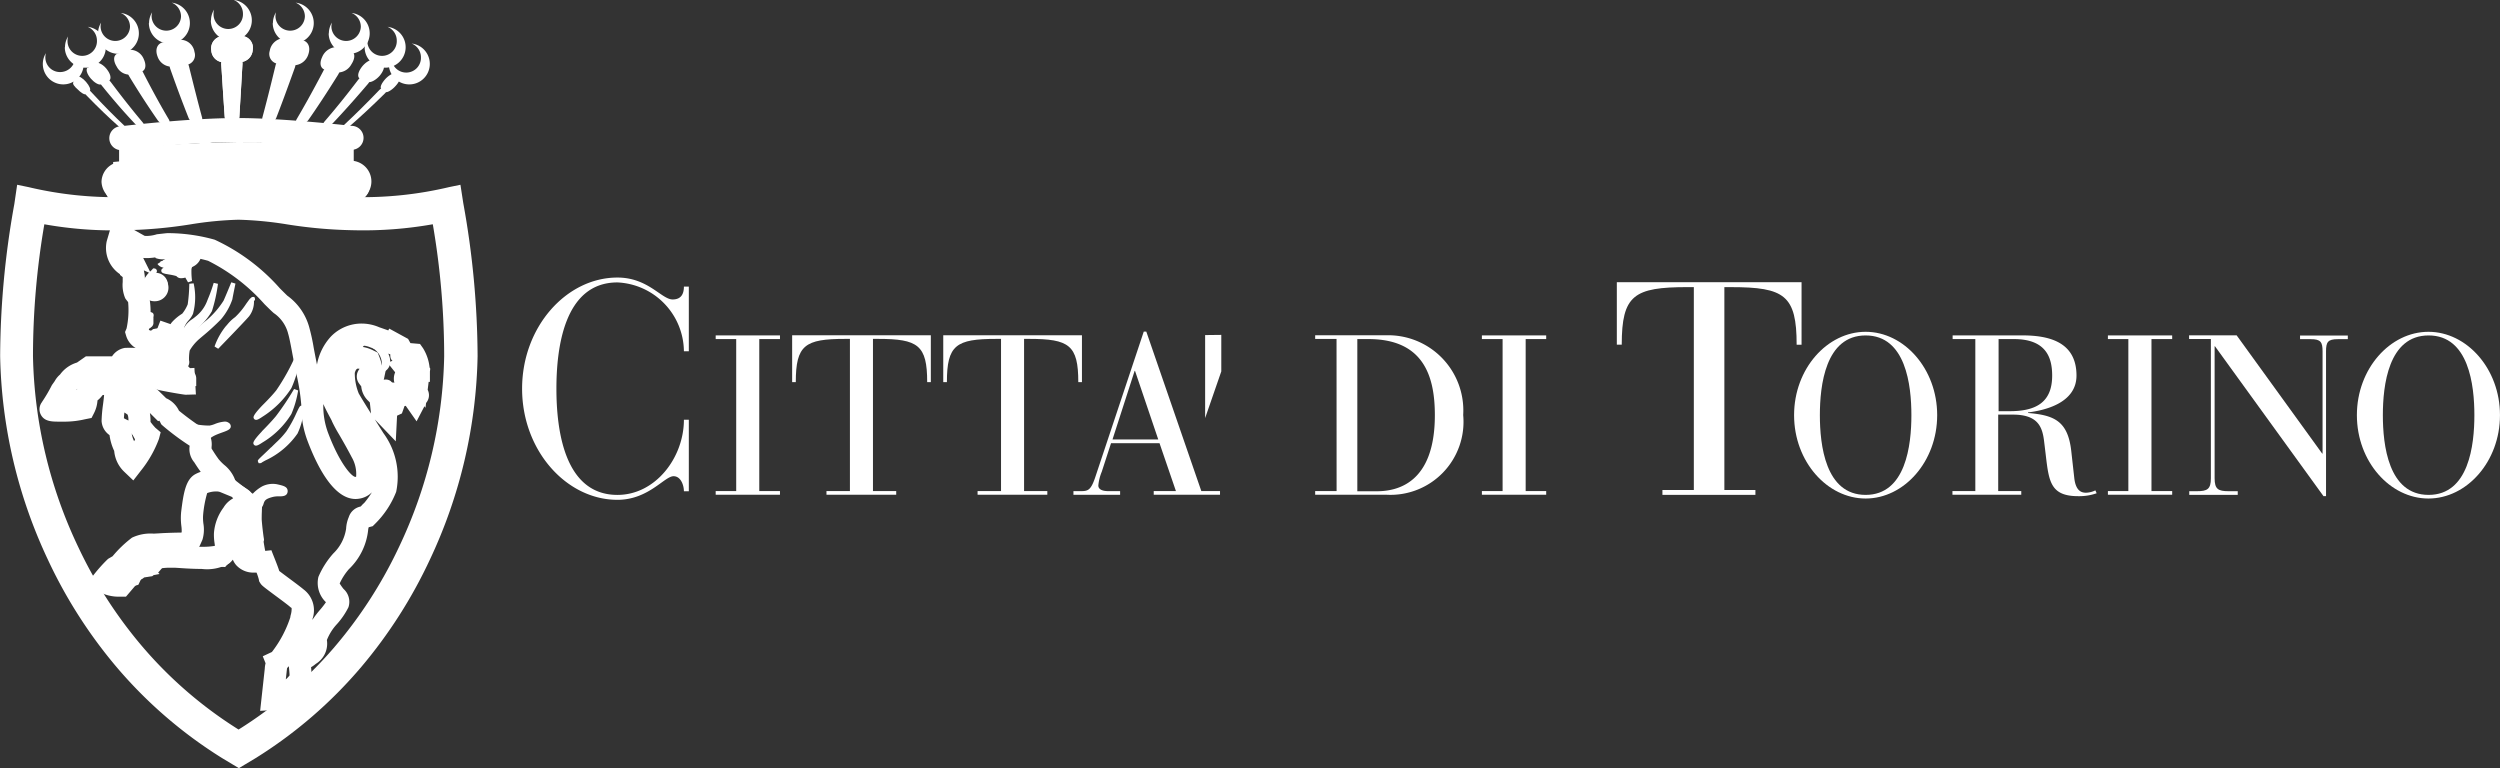 <svg xmlns="http://www.w3.org/2000/svg" width="136.904" height="42.067" viewBox="0 0 136.904 42.067">
  <rect x="0" y="0" width="136.904" height="42.067" fill="#333333" stroke="none"/>
  <g id="Raggruppa_1532" data-name="Raggruppa 1532" transform="translate(0.605)">
    <path id="Tracciato_3952" data-name="Tracciato 3952" d="M321.773,538.959l.253-2.306a1.518,1.518,0,0,1,.044-.3l-.153-.383.5-.234a6.28,6.28,0,0,0,1.012-1.914v-.034l.016-.069a1.139,1.139,0,0,0,.051-.394l-.041-.023-.052-.045c-.112-.1-.48-.373-.776-.592-.711-.528-.767-.574-.847-.7l-.061-.1-.021-.113a3.138,3.138,0,0,0-.123-.365.953.953,0,0,1-.1,0,1.267,1.267,0,0,1-1.019-.413,1.082,1.082,0,0,1-.178-.294,1.156,1.156,0,0,1-.195.2,2.424,2.424,0,0,1-1.512.308c-.471,0-.959-.033-1.25-.053l-.211-.013c-.059,0-.127,0-.2,0a3.5,3.5,0,0,0-.569.033h0l-.03.027c-.033.03-.078.071-.136.118-.115.092-.171.146-.171.147l-.139.139-.192.028-.252.04a.648.648,0,0,1-.206.127l-.789.924h-.279a2.313,2.313,0,0,1-1.318-.333l-.565-.358.412-.526a8.411,8.411,0,0,1,.72-.805l.05-.047.247-.144a6.415,6.415,0,0,1,1.064-1.018h0a2.37,2.37,0,0,1,1.193-.219l.285-.016c.426-.03,1.086-.041,1.114-.041h.113l.014-.032a1.935,1.935,0,0,0-.017-.328,3.381,3.381,0,0,1-.016-.72V528.1c.131-1.083.256-1.811.776-2.1l0,0a2.029,2.029,0,0,1,.3-.13l-.006-.008c-.122-.161-.265-.382-.347-.512a1.123,1.123,0,0,1-.257-.876c0-.011,0-.023,0-.036a13.712,13.712,0,0,1-1.476-1.1l-.079-.074-.048-.1c-.015-.029-.033-.061-.052-.092l-.071.023-.26-.26-.188-.186a2.564,2.564,0,0,1,.034.487,3.133,3.133,0,0,0,.269.324l.288.243-.094.363a6.253,6.253,0,0,1-.993,1.745l-.411.531-.486-.464a1.786,1.786,0,0,1-.561-1.152,2.9,2.9,0,0,1-.256-.867,1.006,1.006,0,0,1-.435-.775v-.009a7.97,7.97,0,0,1,.079-.891c.023-.178.045-.352.059-.526l-.086.013a1.423,1.423,0,0,1-.269.283l-.007.006a1.785,1.785,0,0,1-.193.7l-.133.26-.361.072a4.943,4.943,0,0,1-1.046.13h0c-.058,0-.118,0-.178,0s-.107,0-.17,0c-.411,0-.835,0-1.029-.395a.638.638,0,0,1,.066-.67l0-.005a8.425,8.425,0,0,0,.531-.9l.019-.036.142-.2.02-.032a1.275,1.275,0,0,1,.281-.342,1.771,1.771,0,0,1,.928-.656l.487-.34h1.432a1.05,1.05,0,0,1,.658-.454l.043-.009.044,0c.009,0,.09-.006.209-.006s.234,0,.341.015a1.184,1.184,0,0,1-.522-.669l-.061-.209.085-.2a4.8,4.8,0,0,0,.085-1.436l-.145-.186-.029-.061a1.87,1.87,0,0,1-.124-.857c0-.082,0-.2,0-.266l-.15-.124v-.037a1.729,1.729,0,0,1-.721-1.821l.243-.823.221.161.079-.473,1.526.854a.716.716,0,0,0,.12.008,1.883,1.883,0,0,0,.5-.076l.052-.016.5-.056a1.343,1.343,0,0,1,.155-.006,9.594,9.594,0,0,1,2.512.359,10.827,10.827,0,0,1,3.573,2.666c.162.161.3.3.405.4a3.164,3.164,0,0,1,1.189,1.69,10.731,10.731,0,0,1,.256,1.163c.028.152.058.308.088.464s.061.31.091.457a3.068,3.068,0,0,1,.773-1.547,2.332,2.332,0,0,1,1.679-.7,2.418,2.418,0,0,1,.953.2l.5.175.052-.1,1.033.564.128.231.525.046.162.228a2.514,2.514,0,0,1,.362,1.058l.037.069-.019.155v.568H331l-.053.433a.664.664,0,0,1,.059.172.639.639,0,0,1-.133.531l-.015.03-.031.253-.057-.085-.43.825-.594-.849-.028.006-.041.01c-.028.085-.05.147-.056.163l-.085.238-.266.124v.024L329.2,524.2l-1.148-1.2.32.51c.09.143.13.206.15.239h0a4.041,4.041,0,0,1,.7,3.217,5.036,5.036,0,0,1-1.169,1.765l-.116.116-.158.042-.061.016c-.016.054-.023.084-.025.1a3.472,3.472,0,0,1-1.065,2.2,3.283,3.283,0,0,0-.5.779,2.921,2.921,0,0,0,.212.3.943.943,0,0,1,.269,1,4.116,4.116,0,0,1-.624.918,2.784,2.784,0,0,0-.557.88,1.292,1.292,0,0,1-.6,1.3l-.072.057a1.586,1.586,0,0,1-.194.13c.008.087.015.177.02.263.008.121.011.216.011.289a.778.778,0,0,1-.125.448,3.153,3.153,0,0,1-1.982,1.348Zm1.466-2.289v.01l-.061.557a1.656,1.656,0,0,0,.206-.217c0-.09-.015-.244-.039-.506-.033.036-.064.068-.094.1C323.248,536.628,323.243,536.651,323.239,536.67Zm1.4-2.745v.018l-.007.036a5.454,5.454,0,0,1,.427-.56,4.441,4.441,0,0,0,.317-.409,1.458,1.458,0,0,1-.413-1.384l.009-.023a4.684,4.684,0,0,1,.809-1.265,2.357,2.357,0,0,0,.7-1.356,1.853,1.853,0,0,1,.145-.631.853.853,0,0,1,.677-.585,5.016,5.016,0,0,0,.592-.776,1.255,1.255,0,0,1-.717.353,1.22,1.22,0,0,1-.182.014c-1.183,0-2.085-1.737-2.633-3.193a5.37,5.37,0,0,1-.337-1.948,11.733,11.733,0,0,0-.274-1.733c-.047-.227-.1-.462-.144-.715-.031-.156-.061-.316-.09-.472-.077-.413-.151-.8-.22-1.018l0-.008a1.951,1.951,0,0,0-.732-1.061l-.042-.027-.037-.033c-.124-.111-.282-.268-.481-.466a10.27,10.27,0,0,0-3.084-2.37,8.179,8.179,0,0,0-2.149-.3h-.036l-.381.042a3.063,3.063,0,0,1-.787.111q-.1,0-.2-.009l.429.859-.394-.179a2.314,2.314,0,0,1,.055.662,2.625,2.625,0,0,0,0,.29l.171.218.033.09a4.858,4.858,0,0,1,.012,2.018c.037.021.08.045.124.067l.139-.124.19.007.183-.476,1.367.476-.218.58a2.93,2.93,0,0,0-.139.73l.1.11-.214,1.18-.448.05a2.475,2.475,0,0,1-.275.016,2.537,2.537,0,0,1-.8-.148l-.033-.01a4.069,4.069,0,0,1-.4-.157l-.047-.021-.043-.029a1.263,1.263,0,0,0-.513-.08l-.021.109.535.394c.034.024.154.083.241.125a2.967,2.967,0,0,1,.789.5c.028.027.254.247.436.427a1.394,1.394,0,0,1,.7.682,15.9,15.9,0,0,0,1.454,1.052l.093.06.066.089a1.206,1.206,0,0,1,.172.788c0,.024,0,.054,0,.082l.017.029c.057.092.228.365.343.516l0,.006a2.6,2.6,0,0,0,.33.343,1.923,1.923,0,0,1,.557.72l.379,1.01.323.006.552,1.017a1.555,1.555,0,0,1,.192.825l0,.028a1.043,1.043,0,0,1-.171.378,1.231,1.231,0,0,0-.219.509l0,.035-.007.042a1.053,1.053,0,0,0-.014.119.67.67,0,0,0,.078,0,.321.321,0,0,0-.079.01.155.155,0,0,0,0,.041.107.107,0,0,0-.021-.036.33.33,0,0,0-.146.092l1.164-.12c.026.079.09.238.151.391.123.309.218.553.278.745.131.1.348.263.52.39.385.286.659.49.812.62A1.427,1.427,0,0,1,324.639,533.925Zm-6.206-3.951h.141a3.729,3.729,0,0,0,.719-.05c0-.049-.012-.111-.018-.161a2.8,2.8,0,0,1-.031-.552,2.673,2.673,0,0,1,.523-1.384,1.372,1.372,0,0,1,.585-.533l-.775-.319a.624.624,0,0,0-.224-.03,1.358,1.358,0,0,0-.481.09,6.163,6.163,0,0,0-.223,1.21,2.32,2.32,0,0,0,.017.465,1.934,1.934,0,0,1-.048.862l-.017.043-.131.294Q318.452,529.943,318.433,529.974Zm6.8-7.811a4.2,4.2,0,0,0,.259,1.57c.635,1.686,1.3,2.414,1.5,2.414a.232.232,0,0,0,.037-.008,1.82,1.82,0,0,0-.242-1.07c-.223-.431-.476-.872-.68-1.226a8.031,8.031,0,0,1-.4-.737l0-.008c-.017-.042-.077-.154-.131-.253C325.481,522.667,325.355,522.435,325.235,522.163Zm-10.494,1.606a1.5,1.5,0,0,0,.132.425c.028-.05.054-.1.078-.145C314.878,523.96,314.8,523.864,314.741,523.769Zm-.429-.837a.654.654,0,0,0,.062.037l.189.092c0-.266-.053-.328-.059-.335l-.164-.106C314.329,522.726,314.319,522.83,314.312,522.932Zm12.645-2.484a2.985,2.985,0,0,0,.217,1.131c.132.23.406.674.671,1.1l-.008-.089c-.012-.133-.038-.364-.057-.522l-.087-.087a1.25,1.25,0,0,1-.382-.79l-.112-.15a.647.647,0,0,1-.064-.681.659.659,0,0,1,.085-.129.416.416,0,0,0-.093-.013C327.029,520.218,326.975,520.379,326.957,520.448Zm-14.886.605a.585.585,0,0,0-.312.261l-.16.259.167-.209A2.226,2.226,0,0,1,312.071,521.053Zm16.444,0,.18.126.04-.23.608.059a.721.721,0,0,0-.094-.487l-.494-.618.38-.165-.146-.262-.074-.04a2.284,2.284,0,0,1-.248-.074l-.839-.3a1.22,1.22,0,0,0-.49-.107,1.166,1.166,0,0,0-.363.059,1.41,1.41,0,0,1,.152-.008,1.967,1.967,0,0,1,.878.235l.207.1.084.216a3.052,3.052,0,0,1,.151.509h.256l-.15.727A1.952,1.952,0,0,0,328.516,521.051Z" transform="translate(-308.132 -500.032)" fill="#fff"/>
    <path id="Tracciato_3953" data-name="Tracciato 3953" d="M320.591,510.84c1.86,0,3.819.577,6.285.577a21.025,21.025,0,0,0,5.351-.557,48.987,48.987,0,0,1,.835,8.662c0,5.967-2.854,15.892-11.875,21.5l-.6.358h0l-.6-.358c-9.02-5.609-11.875-15.534-11.875-21.5a49.078,49.078,0,0,1,.835-8.662,21.073,21.073,0,0,0,5.351.557c2.456,0,4.416-.577,6.285-.577m0,29.836c9.01-5.44,11.855-15.266,11.855-21.153a45.834,45.834,0,0,0-.726-7.936,20.515,20.515,0,0,1-4.853.438c-2.427,0-4.416-.577-6.285-.577s-3.819.577-6.285.577a20.285,20.285,0,0,1-4.853-.438,45.837,45.837,0,0,0-.726,7.936c0,5.888,2.854,15.713,11.855,21.153" transform="translate(-308.12 -500.02)" fill="#fff"/>
    <path id="Tracciato_3954" data-name="Tracciato 3954" d="M308.454,510.138l.624.129a20.391,20.391,0,0,0,5.228.544,24.242,24.242,0,0,0,3.488-.312,20.2,20.2,0,0,1,2.8-.265h0a20.113,20.113,0,0,1,2.783.264,24.3,24.3,0,0,0,3.5.313,20.391,20.391,0,0,0,5.228-.544l.624-.129.157,1.014a47.725,47.725,0,0,1,.783,8.37,27.309,27.309,0,0,1-2.612,11.142,26.372,26.372,0,0,1-3.745,5.864,24.68,24.68,0,0,1-5.8,5.009l-.008.005-.526.316h0l-.074.043-.308.185-.916-.55a24.68,24.68,0,0,1-5.8-5.009,26.372,26.372,0,0,1-3.745-5.864,27.309,27.309,0,0,1-2.612-11.142,47.6,47.6,0,0,1,.777-8.329Zm18.412,2.49a25.647,25.647,0,0,1-3.637-.322,19.6,19.6,0,0,0-2.649-.254,19.252,19.252,0,0,0-2.622.253,25.54,25.54,0,0,1-3.663.324,21.489,21.489,0,0,1-4.352-.327,42.851,42.851,0,0,0-.622,7.221,25.43,25.43,0,0,0,2.494,10.485,24.515,24.515,0,0,0,3.565,5.5,22.886,22.886,0,0,0,5.2,4.463,22.875,22.875,0,0,0,5.205-4.463,24.477,24.477,0,0,0,3.564-5.5,25.441,25.441,0,0,0,2.49-10.485,42.854,42.854,0,0,0-.623-7.222A21.84,21.84,0,0,1,326.867,512.628Z" transform="translate(-308.12 -500.02)" fill="#fff"/>
    <path id="Tracciato_3955" data-name="Tracciato 3955" d="M328.93,503.484a1.126,1.126,0,0,1,.169-.6.848.848,0,0,0-.03.229.806.806,0,1,0,1.611,0,.816.816,0,0,0-.507-.756,1.123,1.123,0,1,1-1.253,1.114" transform="translate(-308.234 -499.973)" fill="#fff"/>
    <path id="Tracciato_3956" data-name="Tracciato 3956" d="M315.9,515.829a.109.109,0,1,1,.109.109.11.11,0,0,1-.109-.109m0-.03a.142.142,0,0,1,.139-.139.139.139,0,1,1-.139.139" transform="translate(-308.163 -500.046)" fill="#fff"/>
    <path id="Tracciato_3957" data-name="Tracciato 3957" d="M316.039,516.543h-.03a.715.715,0,0,1-.714-.714s0-.01,0-.015,0-.01,0-.015a.745.745,0,0,1,.744-.744.744.744,0,1,1,0,1.488Z" transform="translate(-308.163 -500.046)" fill="#fff"/>
    <path id="Tracciato_3958" data-name="Tracciato 3958" d="M315.76,515.858a.229.229,0,1,1,.229.229.225.225,0,0,1-.229-.229m0-.06a.288.288,0,1,1,.288.288.289.289,0,0,1-.288-.288" transform="translate(-308.162 -500.045)" fill="#fff"/>
    <path id="Tracciato_3959" data-name="Tracciato 3959" d="M316.048,516.207h-.06a.345.345,0,0,1-.349-.349c0-.01,0-.019,0-.029s0-.02,0-.031a.408.408,0,1,1,.408.408Z" transform="translate(-308.162 -500.045)" fill="#fff"/>
    <path id="Tracciato_3960" data-name="Tracciato 3960" d="M315.669,517.4c.05.05.07.04.05.129a.365.365,0,0,1-.06.139s-.09-.02-.09.05-.03.149.02.179.06.08.149,0,.1-.08.1-.189v-.279c0-.08.05-.139-.03-.159s-.149-.03-.159.02-.02.06.03.109" transform="translate(-308.161 -500.055)" fill="#fff"/>
    <path id="Tracciato_3961" data-name="Tracciato 3961" d="M315.709,517.134a.549.549,0,0,1,.128.02c.076.019.16.075.127.233a.23.23,0,0,0-.006.043v.079l.011.011h-.011v.188a.287.287,0,0,1-.126.267l-.014.012a.247.247,0,0,1-.159.073.189.189,0,0,1-.132-.058l-.007-.007a.223.223,0,0,1-.074-.231.443.443,0,0,0,0-.046.165.165,0,0,1,.138-.168.309.309,0,0,0,.014-.047v0l-.018-.017-.2-.2h.15l0-.012A.167.167,0,0,1,315.709,517.134Z" transform="translate(-308.161 -500.055)" fill="#fff"/>
    <path id="Tracciato_3962" data-name="Tracciato 3962" d="M315.55,518.239s.129.129.219.119a.581.581,0,0,0,.259-.06c.06-.04.686-.209.686-.209s-.627.08-.706.109-.08.109-.229.08-.2-.08-.229-.04" transform="translate(-308.161 -500.059)" fill="#fff"/>
    <path id="Tracciato_3963" data-name="Tracciato 3963" d="M315.759,518.479a.493.493,0,0,1-.294-.155l-.074-.074.062-.083a.154.154,0,0,1,.125-.063.313.313,0,0,1,.1.023.87.87,0,0,0,.12.034.108.108,0,0,0,.043,0l.014-.012a.306.306,0,0,1,.11-.067c.079-.03.536-.09.729-.115l.046.235c-.28.076-.6.169-.654.2l0,0a.7.7,0,0,1-.312.075Z" transform="translate(-308.161 -500.059)" fill="#fff"/>
    <path id="Tracciato_3964" data-name="Tracciato 3964" d="M320.105,526.846a11.267,11.267,0,0,1-1.114-1.333l-.378-.567c-.209-.09.06-.716-.159-.865-.627-.438-.835-.6-1.621-1.193a1.818,1.818,0,0,0-.507-.5c-.179-.179-.587-.577-.587-.577a6.2,6.2,0,0,0-.975-.577l-.965-.567.975.259s1.114.706,1.283.8.368.4.646.557.816.955,1.233,1.074a4.3,4.3,0,0,0,1.084.139c.2,0,.776-.328.975-.179.408.3-1.054.318-1.193.945-.07.3.9,1.571,1.193,1.959.268.348,1.154.746,1.183.885a.8.8,0,0,0,.278.5,1,1,0,0,1,.259.835,8.675,8.675,0,0,0,.129,1.2,14.079,14.079,0,0,0,.467,2.079L321.189,529a8.941,8.941,0,0,0-1.084-2.168" transform="translate(-308.151 -500.074)" fill="#fff"/>
    <path id="Tracciato_3965" data-name="Tracciato 3965" d="M322.2,531.765l-1.126-2.722a9.694,9.694,0,0,0-.965-2.005l-.1-.115c-.145-.171-.3-.34-.447-.5a4.782,4.782,0,0,1-.679-.846l-.357-.536c-.143-.092-.127-.309-.113-.5.009-.127.023-.319-.031-.356-.623-.435-.83-.592-1.6-1.177l-.048-.037-.012-.025a1.646,1.646,0,0,0-.466-.451l-.018-.015c-.176-.176-.582-.572-.586-.576a2.407,2.407,0,0,0-.617-.378,2.59,2.59,0,0,1-.34-.185l-.96-.564.092-.219.993.263.016.01c.382.242,1.136.716,1.273.79a1.153,1.153,0,0,1,.291.248,1.74,1.74,0,0,0,.361.312,2.614,2.614,0,0,1,.445.42,2.4,2.4,0,0,0,.762.643,4.254,4.254,0,0,0,1.051.135,1.389,1.389,0,0,0,.288-.084,1.821,1.821,0,0,1,.542-.134.353.353,0,0,1,.217.063.232.232,0,0,1,.118.22c-.022.152-.2.217-.477.316-.308.111-.729.262-.789.531-.021.1.2.6,1.171,1.86a3.163,3.163,0,0,0,.727.54c.323.2.455.285.478.393a.681.681,0,0,0,.232.426,1.123,1.123,0,0,1,.307.943,5.253,5.253,0,0,0,.1.943,2.327,2.327,0,0,1,.034.249,14.129,14.129,0,0,0,.463,2.045Zm-.9-2.8.492,1.188a3.011,3.011,0,0,1-.067-.509c0-.021-.017-.122-.031-.211a5.231,5.231,0,0,1-.1-1,.9.9,0,0,0-.21-.728.9.9,0,0,1-.322-.555,2.691,2.691,0,0,0-.373-.253,3.214,3.214,0,0,1-.792-.6c-1.3-1.691-1.237-1.969-1.215-2.06.088-.4.581-.574.941-.7a2.41,2.41,0,0,0,.294-.119.146.146,0,0,0-.07-.013,1.686,1.686,0,0,0-.462.12,1.314,1.314,0,0,1-.368.1,4.423,4.423,0,0,1-1.117-.144,2.441,2.441,0,0,1-.872-.71,2.64,2.64,0,0,0-.391-.377,1.918,1.918,0,0,1-.412-.352,1.058,1.058,0,0,0-.223-.2l-.005,0c-.033-.017-.1-.056-.184-.108l.008.008s.4.386.577.567a1.907,1.907,0,0,1,.524.511l.005,0c.767.583.974.74,1.591,1.171.167.114.149.357.134.571a.771.771,0,0,0,.008.285l.033.014.016.027.386.581a4.723,4.723,0,0,0,.644.8c.08.088.161.177.241.267v-.019l.212.253A8.877,8.877,0,0,1,321.3,528.961Zm-6.685-7.951.219.129a2.455,2.455,0,0,0,.308.166l.02.01-.438-.276Z" transform="translate(-308.151 -500.074)" fill="#fff"/>
    <path id="Tracciato_3966" data-name="Tracciato 3966" d="M317.326,515.1c.119.139.438,0,.438,0l.2.348a4.3,4.3,0,0,1-.03-.686c.05-.318.368-.457.02-.3s-.467.358-.676.408-.467-.139-.716-.04.666.129.786.269" transform="translate(-308.166 -500.039)" fill="#fff"/>
    <path id="Tracciato_3967" data-name="Tracciato 3967" d="M317.858,515.5l-.149-.261a.784.784,0,0,1-.217.035.322.322,0,0,1-.258-.1l-.015-.017a3.025,3.025,0,0,0-.4-.086c-.284-.05-.413-.072-.426-.2,0-.04.006-.113.117-.158a.544.544,0,0,1,.205-.038,1.206,1.206,0,0,1,.283.044.611.611,0,0,0,.245.028.691.691,0,0,0,.243-.143,2.033,2.033,0,0,1,.411-.257l.021-.01c.122-.056.147-.067.185-.067h.075l.037.069a.151.151,0,0,1-.038.167.591.591,0,0,0-.131.268v.007a3.923,3.923,0,0,0,.032.648Zm-.407-.47a.2.2,0,0,0,.042,0,.68.68,0,0,0,.223-.052l.09-.039a1.1,1.1,0,0,1,.009-.21.669.669,0,0,1,.017-.076c-.075.047-.137.094-.194.138a1.068,1.068,0,0,1-.268.166.25.25,0,0,1,.068.054Z" transform="translate(-308.166 -500.039)" fill="#fff"/>
    <path id="Tracciato_3968" data-name="Tracciato 3968" d="M317.752,521.11c-.2-.06-.457-.129-.676-.179a2.037,2.037,0,0,1-.686-.269l.169-.388.159-.328.08-.438c-.139-.149,0-.935.119-1.253a.628.628,0,0,1,.159-.5,2.55,2.55,0,0,1,.547-.448,2.263,2.263,0,0,0,.338-.577,9.971,9.971,0,0,0,.09-1.144,3.407,3.407,0,0,1-.03,1.6,1.675,1.675,0,0,1-.219.328,1.182,1.182,0,0,0-.249.388,6.868,6.868,0,0,0-.189.706c-.02.2.06.547.06.806a1.158,1.158,0,0,0,.169.567c.08.169.209.189.288.318s.308.209.308.458v.318l-.308.02h-.139Z" transform="translate(-308.165 -500.046)" fill="#fff"/>
    <path id="Tracciato_3969" data-name="Tracciato 3969" d="M317.718,521.225c-.213-.064-.469-.132-.668-.177a2.142,2.142,0,0,1-.728-.287l-.081-.056.208-.478.154-.318.068-.376a2.488,2.488,0,0,1,.123-1.291.76.76,0,0,1,.191-.562,2.583,2.583,0,0,1,.556-.459,2,2,0,0,0,.3-.514V516.7a8.834,8.834,0,0,0,.085-1.115l.237-.024a3.493,3.493,0,0,1-.033,1.666l-.008.019a1.4,1.4,0,0,1-.255.369,1.221,1.221,0,0,0-.2.316c-.007.032-.025.091-.051.173a3.805,3.805,0,0,0-.136.52,2.146,2.146,0,0,0,.027.39,3.491,3.491,0,0,1,.034.4.9.9,0,0,0,.122.443l.035.073a.386.386,0,0,0,.129.146.608.608,0,0,1,.153.16.506.506,0,0,0,.09.092.549.549,0,0,1,.236.429v.431l-.428.027h-.139v-.036Zm.018-.245h.142l.192-.012v-.206c0-.107-.059-.164-.154-.248a.672.672,0,0,1-.136-.146.392.392,0,0,0-.1-.1.616.616,0,0,1-.2-.232l-.033-.069a1.123,1.123,0,0,1-.147-.549,3.325,3.325,0,0,0-.032-.374,2.225,2.225,0,0,1-.027-.443,3.805,3.805,0,0,1,.146-.566c.021-.067.04-.131.046-.154a1.229,1.229,0,0,1,.3-.459,1.616,1.616,0,0,0,.179-.279q.01-.032.019-.064a3.521,3.521,0,0,1-.212.3l-.014.017-.019.011a2.444,2.444,0,0,0-.517.422.517.517,0,0,0-.133.4l.006.033-.012.032a2.442,2.442,0,0,0-.143,1.13l.041.044-.012.058-.082.454-.166.343-.125.286a2.107,2.107,0,0,0,.558.2C317.291,520.856,317.53,520.919,317.736,520.98Z" transform="translate(-308.165 -500.046)" fill="#fff"/>
    <path id="Tracciato_3970" data-name="Tracciato 3970" d="M317.36,518.971a1.9,1.9,0,0,1,.438-.995,2.106,2.106,0,0,1,.547-.5,2.094,2.094,0,0,0,.487-.537,3.3,3.3,0,0,0,.269-.577,8.132,8.132,0,0,0,.278-.8,9.036,9.036,0,0,1-.318,1.462,3.454,3.454,0,0,1-.567.726c-.259.279-.378.328-.607.607a1.932,1.932,0,0,0-.4.646c-.109.259-.149.388-.129-.04" transform="translate(-308.171 -500.046)" fill="#fff"/>
    <path id="Tracciato_3971" data-name="Tracciato 3971" d="M317.372,519.37a.126.126,0,0,1-.092-.039c-.046-.048-.053-.106-.041-.364a1.774,1.774,0,0,1,.383-.944l.074-.111a1.364,1.364,0,0,1,.4-.39c.055-.039.113-.08.174-.133a1.975,1.975,0,0,0,.65-.89c.021-.052.044-.112.074-.181a8.073,8.073,0,0,0,.274-.782l.234.052a8.487,8.487,0,0,1-.331,1.5,3.548,3.548,0,0,1-.585.751c-.118.127-.21.21-.291.283a2.6,2.6,0,0,0-.311.319,1.822,1.822,0,0,0-.38.617l-.025.06C317.5,519.3,317.469,519.37,317.372,519.37Zm1.592-2.414-.031.051a2.21,2.21,0,0,1-.511.565c-.07.06-.134.106-.191.146a1.132,1.132,0,0,0-.334.327l-.075.113a2.656,2.656,0,0,0-.244.412,3.666,3.666,0,0,1,.553-.625c.081-.073.165-.148.275-.268a3.368,3.368,0,0,0,.549-.7Z" transform="translate(-308.171 -500.046)" fill="#fff"/>
    <path id="Tracciato_3972" data-name="Tracciato 3972" d="M317.52,519.6a2.611,2.611,0,0,1,.467-1.074,12.525,12.525,0,0,1,.975-.855,4.763,4.763,0,0,0,.955-1.1c.1-.219.428-1.014.428-1.014s-.149.716-.169.865a3.333,3.333,0,0,1-.6,1.034c-.278.318-1.054.955-1.164,1.054a2.557,2.557,0,0,0-.577.706,2.91,2.91,0,0,0-.04.517c0,.07.08.338-.109.318s-.229-.428-.229-.428l.07-.02Z" transform="translate(-308.171 -500.046)" fill="#fff"/>
    <path id="Tracciato_3973" data-name="Tracciato 3973" d="M317.708,520.166l-.032,0c-.273-.029-.327-.451-.336-.535l-.01-.1.086-.025a2.516,2.516,0,0,1,.485-1.066,12.533,12.533,0,0,1,.989-.868,4.68,4.68,0,0,0,.916-1.056c.1-.214.423-1,.426-1.01l.228.07c0,.007-.148.713-.168.857a3.358,3.358,0,0,1-.625,1.1,12.542,12.542,0,0,1-1.02.933c-.073.062-.13.111-.153.131a2.506,2.506,0,0,0-.54.644,2.641,2.641,0,0,0-.037.49c0,.009,0,.023,0,.04a.41.41,0,0,1-.049.328A.212.212,0,0,1,317.708,520.166Zm-.128-.557a.524.524,0,0,0,.114.314.665.665,0,0,0-.009-.124.548.548,0,0,1-.007-.073c0-.118,0-.226.012-.321-.035.125-.053.213-.053.215Zm2.15-2.566a4.613,4.613,0,0,1-.7.722,12.478,12.478,0,0,0-.96.843,1.132,1.132,0,0,0-.2.305,4.252,4.252,0,0,1,.464-.5c.025-.023.081-.071.159-.136a12.688,12.688,0,0,0,1-.908A2.83,2.83,0,0,0,319.729,517.043Z" transform="translate(-308.171 -500.046)" fill="#fff"/>
    <path id="Tracciato_3974" data-name="Tracciato 3974" d="M313.756,521.068a1.71,1.71,0,0,0-1.114.01c-.1.308-.259.3-.5.577a.969.969,0,0,1-.1.636c-.239.05-.865.1-.865.1l.428-.875s.179.04.249-.03-.03-.259-.03-.259a1.7,1.7,0,0,1,.527-.318c.209-.338.517-.239.756-.288l.646.03.726.457-.736-.06Z" transform="translate(-308.137 -500.073)" fill="#fff"/>
    <path id="Tracciato_3975" data-name="Tracciato 3975" d="M313.1,520.5l.693.032.753.474-.074.221-.524-.042.043.086-.273-.089a1.491,1.491,0,0,0-.469-.083,2.119,2.119,0,0,0-.516.08.774.774,0,0,1-.275.344,1.684,1.684,0,0,0-.18.162,1.149,1.149,0,0,1-.127.661l-.026.051-.056.012c-.243.051-.854.1-.88.1l-.21.017.561-1.149.092.021a.453.453,0,0,0,.083.008.212.212,0,0,0,.044,0,.35.35,0,0,0-.04-.118l-.036-.066.044-.062a1.841,1.841,0,0,1,.549-.352.717.717,0,0,1,.631-.286,1.147,1.147,0,0,0,.175-.016Zm.619.269-.6-.028a1.445,1.445,0,0,1-.2.018c-.191.009-.343.015-.465.213l-.035.057h-.059a2.134,2.134,0,0,0-.39.229.306.306,0,0,1-.025.307l-.005.006a.306.306,0,0,1-.224.076h-.039l-.3.607c.178-.016.427-.042.582-.068a.756.756,0,0,0,.071-.485l-.027-.067.047-.055a1.792,1.792,0,0,1,.254-.241.535.535,0,0,0,.22-.3l.02-.063.064-.016a2.519,2.519,0,0,1,.637-.1,1.628,1.628,0,0,1,.443.065l.312.025Z" transform="translate(-308.137 -500.073)" fill="#fff"/>
    <path id="Tracciato_3976" data-name="Tracciato 3976" d="M314.768,521.259c0,.259,0,.577.02.925.318.209.328.686.318,1.044a2.764,2.764,0,0,0,.467.607,5.352,5.352,0,0,1-.308.676l-.388-.756s.07-.328-.109-.229c-.149-.239.308-.8,0-1.044-.119-.1-.368.09-.358-.139.01-.617.2-.487.169-1.183l.209.09Z" transform="translate(-308.155 -500.076)" fill="#fff"/>
    <path id="Tracciato_3977" data-name="Tracciato 3977" d="M314.451,520.974l.622.267-.185.092c0,.227,0,.5.017.787a1.347,1.347,0,0,1,.322,1.086,3.038,3.038,0,0,0,.424.536l.059.049-.019.074a5.161,5.161,0,0,1-.318.7l-.108.2-.512-1,.009-.042a.544.544,0,0,0,.009-.067l-.043.024-.06-.1a.669.669,0,0,1,.022-.535c.07-.235.109-.4,0-.48,0,0-.008,0-.031,0a.634.634,0,0,0-.067.005.741.741,0,0,1-.085.006.215.215,0,0,1-.162-.061.24.24,0,0,1-.057-.183,1.58,1.58,0,0,1,.1-.568,1.351,1.351,0,0,0,.073-.606Zm.367,1.4a.428.428,0,0,0-.1-.086l-.051-.033,0-.06c-.009-.161-.014-.315-.017-.46-.012.042-.025.08-.038.118a1.345,1.345,0,0,0-.083.493l.037,0a.816.816,0,0,1,.094-.007A.288.288,0,0,1,314.818,522.371Zm.618,1.5a2.668,2.668,0,0,1-.445-.607l-.006-.018v-.019a3.316,3.316,0,0,0-.005-.339,2.434,2.434,0,0,1-.063.238,1.3,1.3,0,0,0-.061.266.168.168,0,0,1,.1.061.389.389,0,0,1,.043.285l.262.511C315.328,524.121,315.4,523.972,315.436,523.87Z" transform="translate(-308.155 -500.076)" fill="#fff"/>
    <path id="Tracciato_3978" data-name="Tracciato 3978" d="M320.079,526.269c-.617-.557,1.114.835,1.382,1.333s.288.388.318.855.1,1.014.129,1.183a5.431,5.431,0,0,1-.119-1.333c.03-.746,0-.328.109-.656.08-.269.229-.358.617-.458.318-.08.676.06.7-.189,0-.159-.159-.189-.507-.268a1.168,1.168,0,0,0-.716.109,2.419,2.419,0,0,0-.557.457s-1.094-.825-1.333-1.044" transform="translate(-308.185 -500.104)" fill="#fff"/>
    <path id="Tracciato_3979" data-name="Tracciato 3979" d="M319.95,526.02c.042,0,.081,0,.549.413.312.247.741.574.921.71a2.154,2.154,0,0,1,.52-.406,1.3,1.3,0,0,1,.791-.118l.041.009c.338.077.561.128.561.377v.01c-.022.269-.283.27-.474.27a1.315,1.315,0,0,0-.313.026c-.391.1-.472.178-.531.375a.572.572,0,0,1-.086.185c0,.031-.005.1-.009.208,0,.062-.005.138-.009.234,0,.078,0,.16,0,.244.034.46.1.926.12,1.063a.136.136,0,0,1-.023.122l-.036.043h-.056c-.116,0-.128-.084-.18-.436a6.358,6.358,0,0,1-.066-.781c0-.035,0-.069-.007-.1a.8.8,0,0,0-.14-.52c-.04-.066-.094-.157-.164-.286a5.674,5.674,0,0,0-1.011-1.041c-.115-.091-.2-.162-.264-.215l-.021.01-.061-.055c-.15-.136-.2-.177-.163-.261l.03-.077h.085Zm3.142.981c-.005-.05-.11-.078-.374-.138l-.039-.009a.772.772,0,0,0-.155-.015,1.127,1.127,0,0,0-.48.115,2.223,2.223,0,0,0-.522.431l-.034.037a1.057,1.057,0,0,1,.081.124c.054.1.1.175.134.236a.146.146,0,0,1,.037-.057.468.468,0,0,0,.047-.11c.1-.327.3-.434.7-.536a1.518,1.518,0,0,1,.371-.033C323.058,527.045,323.087,527.033,323.092,527Z" transform="translate(-308.185 -500.104)" fill="#fff"/>
    <path id="Tracciato_3980" data-name="Tracciato 3980" d="M321.875,530.45s-.05.428-.328.428c-.806,0-.637-.706-.627-.855a2.85,2.85,0,0,1,.378-.945,1.378,1.378,0,0,0-.139-.487l.716,1.85Z" transform="translate(-308.19 -500.117)" fill="#fff"/>
    <path id="Tracciato_3981" data-name="Tracciato 3981" d="M321.546,531a.773.773,0,0,1-.607-.223.891.891,0,0,1-.144-.712c0-.02,0-.036.005-.048a1.992,1.992,0,0,1,.31-.831,1.271,1.271,0,0,0,.069-.126.489.489,0,0,0-.029-.155l-.1-.268.22-.094a2.453,2.453,0,0,1,.11.284l.617,1.595v.046C321.971,530.662,321.851,531,321.546,531Zm-.236-1.682a1.735,1.735,0,0,0-.271.717c0,.013,0,.034-.006.059a.692.692,0,0,0,.086.524.55.55,0,0,0,.428.142c.139,0,.192-.231.206-.3Z" transform="translate(-308.19 -500.117)" fill="#fff"/>
    <path id="Tracciato_3982" data-name="Tracciato 3982" d="M327.339,528.41a4.69,4.69,0,0,1-.995,2.476,4.21,4.21,0,0,0-.676,1.084c-.159.418.617,1.014.537,1.183-.368.786-.8,1.054-1.253,2.019.109.6-.129.716-.428.955a2.241,2.241,0,0,1-.457.239c0,.04-.05,1.154.05,1.024a1.717,1.717,0,0,1-.507.537v-1.3l.07-.378c-.01-.09.457-.139.736-.378a5.542,5.542,0,0,1,.905-1.959,3.259,3.259,0,0,0,.4-.806c.05-.269-.189-.646-.388-.985-.5-.527.965-1.253,1.392-2.079a11.461,11.461,0,0,0,.6-1.631" transform="translate(-308.205 -500.116)" fill="#fff"/>
    <path id="Tracciato_3983" data-name="Tracciato 3983" d="M327.367,528.283l.007.007h.085v.12a4.768,4.768,0,0,1-1.03,2.562,4.082,4.082,0,0,0-.649,1.044c-.069.189.157.483.323.7s.275.357.212.491a5.12,5.12,0,0,1-.576.923,6.137,6.137,0,0,0-.661,1.062.845.845,0,0,1-.4.971l-.077.06a2.019,2.019,0,0,1-.415.227,4.075,4.075,0,0,0,.012.89.107.107,0,0,0-.175-.021l.2.127a1.806,1.806,0,0,1-.538.576l-.2.163,0-1.58.067-.365c0-.118.132-.164.3-.221a1.62,1.62,0,0,0,.466-.224,1.313,1.313,0,0,0,.13-.394,3.838,3.838,0,0,1,.77-1.555,3.022,3.022,0,0,0,.379-.76,1.631,1.631,0,0,0-.332-.833l-.034-.058a.451.451,0,0,1-.125-.323c.009-.317.341-.629.726-.99a3.817,3.817,0,0,0,.782-.893,7.979,7.979,0,0,0,.535-1.452c.058-.2.071-.25.166-.251Zm-1.816,3.975a.512.512,0,0,1,.005-.331l0,0a4.534,4.534,0,0,1,.647-1.065c-.068.066-.137.131-.206.2-.317.3-.644.606-.65.823a.218.218,0,0,0,.069.161l.009.01.047.08Zm.538.861a1.54,1.54,0,0,0-.177-.259c-.052-.068-.108-.14-.16-.215a.86.86,0,0,1,.084.481,3.212,3.212,0,0,1-.416.85,3.651,3.651,0,0,0-.735,1.469,1.534,1.534,0,0,1-.164.48l-.011.02-.017.015a1.731,1.731,0,0,1-.56.283c-.05.018-.109.038-.141.054l-.062.339v1.033a1.282,1.282,0,0,0,.237-.257,4.246,4.246,0,0,1-.021-1c0-.023,0-.038,0-.043v-.081l.076-.03a2.068,2.068,0,0,0,.426-.22l.079-.062a.63.63,0,0,0,.305-.777l-.007-.038.017-.035a6.3,6.3,0,0,1,.7-1.135A4.968,4.968,0,0,0,326.089,533.119Z" transform="translate(-308.205 -500.116)" fill="#fff"/>
    <path id="Tracciato_3984" data-name="Tracciato 3984" d="M322.047,523.757s-.925.965-.159.458a4.544,4.544,0,0,0,1.551-1.522,5.387,5.387,0,0,0,.358-1.253,14.679,14.679,0,0,1-1,1.5c-.268.328-.746.806-.746.806" transform="translate(-308.194 -500.078)" fill="#fff"/>
    <path id="Tracciato_3985" data-name="Tracciato 3985" d="M321.606,524.482h0a.138.138,0,0,1-.13-.083c-.027-.063-.063-.148.451-.69V523.7l.035-.035s.476-.477.738-.8a14.655,14.655,0,0,0,.994-1.486l.222.08a5.427,5.427,0,0,1-.37,1.289,4.658,4.658,0,0,1-1.582,1.56l-.011.007C321.745,524.454,321.664,524.482,321.606,524.482Zm.561-.685v.009l-.034.035c-.053.055-.109.115-.161.175a4.165,4.165,0,0,0,1.36-1.376,2.98,2.98,0,0,0,.193-.528,10.339,10.339,0,0,1-.64.906C322.656,523.3,322.284,523.679,322.168,523.8Z" transform="translate(-308.194 -500.078)" fill="#fff"/>
    <path id="Tracciato_3986" data-name="Tracciato 3986" d="M322.486,524.7a8.091,8.091,0,0,0-.617.607,5.037,5.037,0,0,0,1.909-1.542,3.748,3.748,0,0,0,.338-1.333c0-.159-.388.865-.746,1.343a8.52,8.52,0,0,1-.875.925" transform="translate(-308.195 -500.083)" fill="#fff"/>
    <path id="Tracciato_3987" data-name="Tracciato 3987" d="M321.835,525.448h-.081l-.031-.076c-.033-.082-.033-.082.313-.409.127-.12.271-.257.365-.35l.035-.035h.009c.1-.1.183-.181.266-.261a4.677,4.677,0,0,0,.564-.616,6.743,6.743,0,0,0,.55-1.005c.169-.356.191-.4.286-.4a.127.127,0,0,1,.126.137,3.83,3.83,0,0,1-.352,1.388,4.365,4.365,0,0,1-1.757,1.475c-.087.047-.161.089-.189.108A.163.163,0,0,1,321.835,525.448Zm2.048-2.32a4.962,4.962,0,0,1-.415.717,4.869,4.869,0,0,1-.589.645c-.068.066-.138.133-.214.209a3,3,0,0,0,1.009-.991A2.756,2.756,0,0,0,323.883,523.128Z" transform="translate(-308.195 -500.083)" fill="#fff"/>
    <path id="Tracciato_3988" data-name="Tracciato 3988" d="M320.027,518a2.86,2.86,0,0,1,.5-.487,8.483,8.483,0,0,0,.845-1.034h0a1.24,1.24,0,0,1-.239.815c-.278.318-1.691,1.77-1.691,1.77a3.683,3.683,0,0,1,.587-1.064" transform="translate(-308.182 -500.05)" fill="#fff"/>
    <path id="Tracciato_3989" data-name="Tracciato 3989" d="M319.526,519.149l-.2-.124a3.745,3.745,0,0,1,.615-1.108c.031-.031.06-.066.094-.106a2.138,2.138,0,0,1,.417-.394,4.023,4.023,0,0,0,.605-.729c.087-.121.144-.2.187-.251v-.009l.1-.088h0a.117.117,0,0,1,.077-.029h.084l.029.079a.11.11,0,0,1-.036.132h0l-.013.011a1.308,1.308,0,0,1-.27.841C320.944,517.691,319.584,519.09,319.526,519.149ZM321.2,516.9a3.618,3.618,0,0,1-.61.713,1.9,1.9,0,0,0-.375.354c-.036.043-.07.083-.108.121a1.825,1.825,0,0,0-.281.4c.437-.452,1.04-1.08,1.209-1.273A.815.815,0,0,0,321.2,516.9Z" transform="translate(-308.182 -500.05)" fill="#fff"/>
    <path id="Tracciato_3990" data-name="Tracciato 3990" d="M314.03,520.059a1.654,1.654,0,0,0,.587-.02,2.872,2.872,0,0,1,1.014.259l.656.378.149-.279-.507-.119c-.159-.04-.676-.288-.756-.288s-.457-.07-.537-.07-.239.09-.368.09a.68.68,0,0,0-.229.04" transform="translate(-308.152 -500.069)" fill="#fff"/>
    <path id="Tracciato_3991" data-name="Tracciato 3991" d="M314.637,519.8a2.678,2.678,0,0,1,.287.036c.093.014.22.033.251.033a1.544,1.544,0,0,1,.419.149,3.92,3.92,0,0,0,.366.143l.658.155-.281.525-.764-.44a2.678,2.678,0,0,0-.947-.242,1.837,1.837,0,0,1-.6.018l-.256-.021.208-.21.023-.009a.792.792,0,0,1,.273-.048.671.671,0,0,0,.187-.046A.586.586,0,0,1,314.637,519.8Z" transform="translate(-308.152 -500.069)" fill="#fff"/>
    <path id="Tracciato_3992" data-name="Tracciato 3992" d="M322.057,522.334s-.925.965-.159.458a5.035,5.035,0,0,0,1.541-1.522,6.474,6.474,0,0,0,.5-1.8,11.635,11.635,0,0,1-1.124,2.049c-.269.338-.746.806-.746.806" transform="translate(-308.194 -500.067)" fill="#fff"/>
    <path id="Tracciato_3993" data-name="Tracciato 3993" d="M321.616,523.059h0a.138.138,0,0,1-.13-.083c-.027-.064-.065-.152.485-.725l.012-.012c.006-.006.476-.467.737-.8a11.587,11.587,0,0,0,1.107-2.021l.229.062a6.5,6.5,0,0,1-.511,1.842,5.128,5.128,0,0,1-1.581,1.565C321.755,523.031,321.674,523.059,321.616,523.059Zm2.016-2.661a7.985,7.985,0,0,1-.724,1.194c-.271.341-.737.8-.757.818l-.009.009c-.051.053-.1.11-.154.167a4.651,4.651,0,0,0,1.347-1.374A3.734,3.734,0,0,0,323.632,520.4Z" transform="translate(-308.194 -500.067)" fill="#fff"/>
    <path id="Tracciato_3994" data-name="Tracciato 3994" d="M314.616,514.433s-.915-.557-.706-1.313a.992.992,0,0,0,.278.666c.129.179.318.169.388.378a1.2,1.2,0,0,1,.03.269" transform="translate(-308.152 -500.032)" fill="#fff"/>
    <path id="Tracciato_3995" data-name="Tracciato 3995" d="M314.728,514.647l-.148-.095h-.094v-.062c-.216-.152-.888-.693-.692-1.4l.235.018a.766.766,0,0,0,.176.5c.025.032.052.068.082.112a.489.489,0,0,0,.153.127.509.509,0,0,1,.25.282,1.051,1.051,0,0,1,.034.232l.318.195h-.314Z" transform="translate(-308.152 -500.032)" fill="#fff"/>
    <path id="Tracciato_3996" data-name="Tracciato 3996" d="M315.036,514.064s-.915-.467-.706-1.1a1.214,1.214,0,0,0,.308.557c.129.159.338.179.388.368a.5.5,0,0,1,0,.179" transform="translate(-308.154 -500.031)" fill="#fff"/>
    <path id="Tracciato_3997" data-name="Tracciato 3997" d="M315.118,514.244l-.113-.061h-.123l.011-.063c-.238-.145-.875-.6-.678-1.2l.124-.378.106.383a1.016,1.016,0,0,0,.249.467l.037.046a.6.6,0,0,0,.154.121.49.49,0,0,1,.256.291.579.579,0,0,1,0,.224Z" transform="translate(-308.154 -500.031)" fill="#fff"/>
    <path id="Tracciato_3998" data-name="Tracciato 3998" d="M316.44,514.326s.07.109.378.06.288-.129.487-.3.438-.388.587-.408.368-.119.4.119a.515.515,0,0,1-.378.587c-.338.149-.448.318-.646.368s-.5-.119-.736-.03" transform="translate(-308.166 -500.035)" fill="#fff"/>
    <path id="Tracciato_3999" data-name="Tracciato 3999" d="M317.182,515.068a1.482,1.482,0,0,1-.287-.037.66.66,0,0,0-.258-.022l-.119-.319a.478.478,0,0,1-.334-.2l.515-.327a.171.171,0,0,0-.077-.073.369.369,0,0,0,.149,0c.125-.02.127-.023.192-.09a1.908,1.908,0,0,1,.146-.139l.007-.006c.041-.033.083-.068.126-.1a1.373,1.373,0,0,1,.611-.368c.02,0,.041-.007.063-.012a.6.6,0,0,1,.489.055.471.471,0,0,1,.189.341.817.817,0,0,1-.557.9,1.7,1.7,0,0,0-.321.191,1.078,1.078,0,0,1-.374.194A.647.647,0,0,1,317.182,515.068Z" transform="translate(-308.166 -500.035)" fill="#fff"/>
    <path id="Tracciato_4000" data-name="Tracciato 4000" d="M316.47,514.377s-.01.03.308.06c.358.03.348-.139.557-.308a1.546,1.546,0,0,1,.617-.308c.159-.03.318-.04.159.109-.269.259-.1.139-.308.269-.328.189-.119.159-.328.219s-.159-.1-.408,0a1.023,1.023,0,0,1-.6-.02" transform="translate(-308.166 -500.036)" fill="#fff"/>
    <path id="Tracciato_4001" data-name="Tracciato 4001" d="M316.833,514.576a1.385,1.385,0,0,1-.4-.066l-.081-.028v-.095l0-.02.01-.029.127.021.026-.076.05.014a.085.085,0,0,0-.026-.019,1.17,1.17,0,0,0,.257.039l.066,0a.262.262,0,0,0,.248-.128,1.171,1.171,0,0,1,.156-.156,1.647,1.647,0,0,1,.67-.333.973.973,0,0,1,.172-.02c.12,0,.166.055.185.1.042.107-.056.2-.094.235-.1.1-.138.139-.156.161a.312.312,0,0,1-.1.079l-.071.043a.614.614,0,0,0-.172.123c-.039.062-.084.08-.186.109H317.5a.458.458,0,0,1-.106.014.341.341,0,0,1-.145-.033.091.091,0,0,0-.04-.012.292.292,0,0,0-.1.026A.748.748,0,0,1,316.833,514.576Zm.5-.286.009,0a.107.107,0,0,0,.05.014.221.221,0,0,0,.048-.007l.053-.017a.679.679,0,0,1,.245-.19l.07-.043.036-.022.007-.009c.012-.014.03-.034.064-.07a1.518,1.518,0,0,0-.508.271A.727.727,0,0,0,317.338,514.29Z" transform="translate(-308.166 -500.036)" fill="#fff"/>
    <path id="Tracciato_4002" data-name="Tracciato 4002" d="M315.84,515.949a.131.131,0,1,1,.129.109.122.122,0,0,1-.129-.109" transform="translate(-308.162 -500.047)" fill="#fff"/>
    <path id="Ellisse_1" data-name="Ellisse 1" d="M.129-.12A.24.24,0,0,1,.379.109.24.24,0,0,1,.129.339.24.24,0,0,1-.12.109.24.24,0,0,1,.129-.12Z" transform="translate(7.678 15.793)" fill="#fff"/>
    <path id="Tracciato_4003" data-name="Tracciato 4003" d="M315.77,515.668a.34.34,0,1,1,.338.378.358.358,0,0,1-.338-.378" transform="translate(-308.162 -500.044)" fill="#fff"/>
    <path id="Ellisse_2" data-name="Ellisse 2" d="M.338-.305A.665.665,0,0,1,.981.378a.665.665,0,0,1-.643.683A.665.665,0,0,1-.305.378.665.665,0,0,1,.338-.305Z" transform="translate(7.608 15.246)" fill="#fff"/>
    <path id="Tracciato_4004" data-name="Tracciato 4004" d="M315.19,515.815c.07-.07.229-.08.288-.159,0-.279.268-.527.517-.8.179.02-.477.448-.368.865,0,0-.7.348-.448.09" transform="translate(-308.158 -500.042)" fill="#fff"/>
    <path id="Tracciato_4005" data-name="Tracciato 4005" d="M315.153,516.03a.141.141,0,0,1-.136-.083c-.04-.094.039-.176.076-.215l.035-.036h.019a.646.646,0,0,1,.136-.064.743.743,0,0,0,.077-.032,1.384,1.384,0,0,1,.461-.729l.085-.091.041-.044.06.007a.148.148,0,0,1,.128.09c.038.094-.029.174-.129.295-.125.15-.314.376-.264.569l.025.094-.087.044A1.9,1.9,0,0,1,315.153,516.03Z" transform="translate(-308.158 -500.042)" fill="#fff"/>
    <path id="Tracciato_4006" data-name="Tracciato 4006" d="M326.84,521.78l.03.06c.3.537,1.323,2.188,1.333,2.208a3.441,3.441,0,0,1,.627,2.755,4.23,4.23,0,0,1-.975,1.293.8.8,0,0,0-.318.537s-.418,0-.229-.418c.318-.7.428-.408.656-.557a1.992,1.992,0,0,0,.448-.716,2.094,2.094,0,0,0,.209-.9,4.22,4.22,0,0,0-.646-2.019c-.438-.716-.577-.925-.577-.925l-.368-.806Z" transform="translate(-308.223 -500.08)" fill="#fff"/>
    <path id="Tracciato_4007" data-name="Tracciato 4007" d="M326.947,521.726l.029.057c.236.424.914,1.526,1.2,2l.126.205a3.61,3.61,0,0,1,.637,2.854,4.287,4.287,0,0,1-1.007,1.343l-.008.006a.68.68,0,0,0-.272.45l-.009.11h-.111a.434.434,0,0,1-.348-.167.426.426,0,0,1,.009-.42c.232-.508.383-.558.57-.572a.238.238,0,0,0,.13-.036,1.774,1.774,0,0,0,.4-.659l.006-.014a2,2,0,0,0,.194-.848,4.087,4.087,0,0,0-.629-1.956c-.43-.7-.573-.919-.574-.921l-.009-.017-.371-.814-.189-.507Zm1.351,5.718a2.484,2.484,0,0,0,.417-.682,2.551,2.551,0,0,0-.2-1.871,3.61,3.61,0,0,1,.223,1.145,2.217,2.217,0,0,1-.219.955A3.155,3.155,0,0,1,328.3,527.444Zm-.522.559c.019-.017.113-.105.237-.235a.477.477,0,0,1-.227.064c-.1.008-.179.014-.37.432-.039.086-.049.155-.026.19a.11.11,0,0,0,.052.038A.949.949,0,0,1,327.777,528Z" transform="translate(-308.223 -500.08)" fill="#fff"/>
    <path id="Tracciato_4008" data-name="Tracciato 4008" d="M328.4,520.888c.189.219.249.02.5.119s.07.686-.139.905l.268.239-.388.249a2.8,2.8,0,0,0-.169-.587l.09-.119-.04-.169-.179-.139v.04a.834.834,0,0,1-.139-.855s.01.1.2.318" transform="translate(-308.23 -500.073)" fill="#fff"/>
    <path id="Tracciato_4009" data-name="Tracciato 4009" d="M328.082,520.545l.237.013a.035.035,0,0,0,0-.008.761.761,0,0,0,.171.259c.057.066.081.066.093.066a.353.353,0,0,0,.052-.007.658.658,0,0,1,.115-.012.505.505,0,0,1,.19.039.3.3,0,0,1,.184.235,1.131,1.131,0,0,1-.2.767l.3.268-.688.441-.018-.2a2.594,2.594,0,0,0-.161-.553l-.025-.063.083-.111-.164-.177A.957.957,0,0,1,328.082,520.545Zm.5.571a.354.354,0,0,1-.275-.149l-.041-.049a.537.537,0,0,0,.079.321l.279.217.062.265-.083.111.018.048.048-.05a.927.927,0,0,0,.22-.648c-.011-.052-.031-.06-.039-.063a.3.3,0,0,0-.176-.013A.533.533,0,0,1,328.582,521.116Z" transform="translate(-308.23 -500.073)" fill="#fff"/>
    <path id="Tracciato_4010" data-name="Tracciato 4010" d="M329.807,521.534s-.06,0-.04-.03l-.268-.03s.03.02-.109-.358a.794.794,0,0,1,.02-.676c.04-.139.189-.07.189-.07s.1.02,0,.179a.621.621,0,0,0-.06.5,1.733,1.733,0,0,0,.278.477" transform="translate(-308.236 -500.072)" fill="#fff"/>
    <path id="Tracciato_4011" data-name="Tracciato 4011" d="M329.857,521.654h-.05a.179.179,0,0,1-.116-.038l-.2-.022h-.031l-.031-.02.039-.107-.013-.105a.115.115,0,0,0-.077.114,2.307,2.307,0,0,0-.105-.318.864.864,0,0,1,0-.7c.008-.021.016-.04.021-.058a.225.225,0,0,1,.224-.172.33.33,0,0,1,.119.024.177.177,0,0,1,.109.1.277.277,0,0,1-.047.257.5.5,0,0,0-.044.408,1.359,1.359,0,0,0,.213.374l.107.012-.045.068.047.058Z" transform="translate(-308.236 -500.072)" fill="#fff"/>
    <path id="Tracciato_4012" data-name="Tracciato 4012" d="M326.977,519.607c-.318.08-.438.676-.438.676a2.422,2.422,0,0,0,.149,1.2,2.771,2.771,0,0,1-.3-.806,1.629,1.629,0,0,1,.249-1.313.911.911,0,0,1,.706-.318c-.388.5-.368.557-.368.557" transform="translate(-308.22 -500.065)" fill="#fff"/>
    <path id="Tracciato_4013" data-name="Tracciato 4013" d="M327.621,518.891l-.182.233a3.27,3.27,0,0,0-.337.482l.029.086-.126.031c-.2.05-.32.442-.348.58a2.305,2.305,0,0,0,.139,1.132l-.211.113a2.874,2.874,0,0,1-.313-.844,1.746,1.746,0,0,1,.268-1.4,1.018,1.018,0,0,1,.788-.368Zm-.74.622a1.9,1.9,0,0,1,.183-.29.544.544,0,0,0-.327.214,1.4,1.4,0,0,0-.244.577A.854.854,0,0,1,326.881,519.513Z" transform="translate(-308.22 -500.065)" fill="#fff"/>
    <path id="Tracciato_4014" data-name="Tracciato 4014" d="M328.876,519.806a.85.85,0,0,0-.776-.786,1.141,1.141,0,0,1,.557,1.024c0,.09-.179.308-.179.308a.5.5,0,0,0,.4-.547" transform="translate(-308.23 -500.064)" fill="#fff"/>
    <path id="Tracciato_4015" data-name="Tracciato 4015" d="M328.168,520.543l.217-.266a.983.983,0,0,0,.152-.236v0a1.022,1.022,0,0,0-.5-.911l.064-.225a.967.967,0,0,1,.889.89.607.607,0,0,1-.491.68Z" transform="translate(-308.23 -500.064)" fill="#fff"/>
    <path id="Tracciato_4016" data-name="Tracciato 4016" d="M329.259,519.37c.07.259.09.3.249.368a4.394,4.394,0,0,1,.448.239l.02.109s-.03.04-.3-.1-.487-.2-.537-.348.05-.537.119-.279" transform="translate(-308.235 -500.066)" fill="#fff"/>
    <path id="Tracciato_4017" data-name="Tracciato 4017" d="M329.207,519.154c.08,0,.137.059.168.174l0,.015v.01c.06.223.067.226.177.274a4.436,4.436,0,0,1,.462.246l.046.028.039.214-.032.042a.141.141,0,0,1-.118.053.767.767,0,0,1-.332-.118c-.06-.03-.118-.057-.172-.082-.206-.1-.369-.17-.424-.335a.638.638,0,0,1,.056-.452A.151.151,0,0,1,329.207,519.154Z" transform="translate(-308.235 -500.066)" fill="#fff"/>
    <path id="Tracciato_4018" data-name="Tracciato 4018" d="M314.11,532.216l.756-.9s-.378-.3-.159-.3l.835.1s.07-.07.219-.189.179-.189.358-.249a3.73,3.73,0,0,1,.985-.06c.3.01,2.2.2,2.586-.109.348-.279.109-.686.139-1.154a2.136,2.136,0,0,1,.428-1.1c.219-.338.428-.338.428-.338l.358.646c-.527.547-.716.637-.786,1.193a2.8,2.8,0,0,0,0,.428,1.166,1.166,0,0,1-.428.855c-.567-.03-1.691-.109-1.691-.109l-1.681.04a6.1,6.1,0,0,1-.408.5l-.467.09h-.308l-.229.477a3.857,3.857,0,0,1-.925.169" transform="translate(-308.153 -500.113)" fill="#fff"/>
    <path id="Tracciato_4019" data-name="Tracciato 4019" d="M314.183,532.331a.445.445,0,0,1-.087-.007l.019-.1-.1-.089.678-.8c-.215-.2-.183-.288-.17-.325a.17.17,0,0,1,.18-.108h.014l.78.093c.037-.034.1-.087.185-.157.04-.032.07-.06.1-.087a.716.716,0,0,1,.3-.182,3.165,3.165,0,0,1,.768-.073c.1,0,.187,0,.263.008.043,0,.122.007.232.014.284.019.758.052,1.207.052.762,0,.994-.094,1.064-.15.173-.138.16-.312.122-.608a2.365,2.365,0,0,1-.028-.459,2.252,2.252,0,0,1,.447-1.161c.247-.382.5-.393.528-.393h.071l.435.786-.062.064c-.09.093-.17.173-.241.245a1.24,1.24,0,0,0-.512.88,2.7,2.7,0,0,0,0,.4v.016a1.2,1.2,0,0,1-.4.866c-.024.023-.044.044-.057.059l-.038.046-.06,0c-.541-.029-1.6-.1-1.687-.109l-1.612.038a4.436,4.436,0,0,1-.313.376l.075.08-.2.038-.011.005h-.018l-.478.089h-.233l-.219.458-.052.015A4.846,4.846,0,0,1,314.183,532.331Zm.682-1.169c.024.022.05.044.076.065l.1.077-.645.764c.192-.033.431-.094.568-.132l.238-.5h.372l.414-.079.042-.048a3.6,3.6,0,0,0,.328-.4l.034-.058,1.753-.042h.006c.011,0,1.058.075,1.632.106l.031-.03a.961.961,0,0,0,.327-.7,2.824,2.824,0,0,1,0-.443,1.464,1.464,0,0,1,.58-1.021l.176-.178-.269-.487a.691.691,0,0,0-.267.263,2.024,2.024,0,0,0-.409,1.046,2.147,2.147,0,0,0,.026.413.8.8,0,0,1-.21.826c-.109.087-.354.2-1.214.2-.457,0-.937-.033-1.223-.052-.1-.007-.185-.013-.228-.014-.075,0-.16-.007-.251-.007a2.993,2.993,0,0,0-.692.061.487.487,0,0,0-.209.131c-.031.028-.066.06-.112.1-.141.113-.208.18-.209.18l-.041.041Z" transform="translate(-308.153 -500.113)" fill="#fff"/>
    <path id="Tracciato_4020" data-name="Tracciato 4020" d="M313.99,520.25s.268-.01.607-.02a6.7,6.7,0,0,1,.855.1c.03,0,.756.318.925.378s1.243.239,1.372.249.487-.02.487-.02" transform="translate(-308.152 -500.071)" fill="#fff"/>
    <path id="Tracciato_4021" data-name="Tracciato 4021" d="M317.749,521.686l-.056,0c-.166-.013-1.3-.21-1.522-.276l-.037-.012c-.1-.034-.27-.107-.544-.222l-.318-.133-.028,0a5.087,5.087,0,0,0-.638-.076c-.329.01-.588.019-.589.019l-.054-1.459s.271-.01.612-.02h.021a5.914,5.914,0,0,1,.887.1l.03.005a2.165,2.165,0,0,1,.643.227c.144.061.356.15.44.183.178.043.979.186,1.189.215.1,0,.288-.011.409-.018l.081,1.458C318.214,521.668,317.892,521.686,317.749,521.686Z" transform="translate(-308.152 -500.071)" fill="#fff"/>
    <path id="Tracciato_4022" data-name="Tracciato 4022" d="M325.795,510.426a33.068,33.068,0,0,0-5.261-.288c-.736,0-5.261.03-5.261.288,0,.318,4.535.278,5.261.278,1.73,0,5.261.03,5.261-.278m-11.616-.308c.646-.487,5.808-.5,6.355-.5s5.718,0,6.355.5c.05.04.288-.01.288.1,0,.517-1.969.7-2.248.716-1.124.09-2.685.139-4.406.139-.547,0-6.067-.08-6.564-.6-.05-.05.08-.02.08-.129a.308.308,0,0,1,.129-.229" transform="translate(-308.152 -500.013)" fill="#fff"/>
    <path id="Tracciato_4023" data-name="Tracciato 4023" d="M320.524,511.677c-.239,0-1.779-.018-3.334-.105-2.927-.164-3.419-.422-3.662-.674a.62.62,0,0,1-.045-.831.947.947,0,0,1,.308-.422l.166-.133h.057a10.518,10.518,0,0,1,3.354-.431c1.4-.062,2.778-.066,3.167-.066.641,0,1.905.008,3.17.063,2.422.1,3.125.308,3.408.462a.685.685,0,0,1,.67.677c0,.818-1.089,1.049-1.5,1.136a10.917,10.917,0,0,1-1.311.183C323.835,511.627,322.253,511.677,320.524,511.677Z" transform="translate(-308.152 -500.013)" fill="#fff"/>
    <path id="Tracciato_4024" data-name="Tracciato 4024" d="M327.6,502.564a1.126,1.126,0,0,1,.169-.6.847.847,0,0,0-.03.229.806.806,0,1,0,1.611,0,.816.816,0,0,0-.507-.756,1.123,1.123,0,1,1-1.253,1.114" transform="translate(-308.227 -499.968)" fill="#fff"/>
    <path id="Tracciato_4025" data-name="Tracciato 4025" d="M316.18,513.878a.812.812,0,0,0,.368.05,1.912,1.912,0,0,0,.6-.2,5.209,5.209,0,0,1,.716-.189c.159-.02.4,0,.428.189" transform="translate(-308.164 -500.034)" fill="#fff"/>
    <path id="Tracciato_4026" data-name="Tracciato 4026" d="M316.473,514.236a1.105,1.105,0,0,1-.415-.079l.122-.279.118-.281a.523.523,0,0,0,.221.027.634.634,0,0,0,.279-.08,1.683,1.683,0,0,1,.254-.106,5.36,5.36,0,0,1,.771-.2c.409-.051.717.127.767.444l-.6.1a.109.109,0,0,0,.049.072.327.327,0,0,0-.137-.006,4.931,4.931,0,0,0-.661.177,1.1,1.1,0,0,0-.169.071,1.221,1.221,0,0,1-.492.141C316.541,514.235,316.506,514.236,316.473,514.236Z" transform="translate(-308.164 -500.034)" fill="#fff"/>
    <path id="Tracciato_4027" data-name="Tracciato 4027" d="M325.62,501.8a1.126,1.126,0,0,1,.169-.6.849.849,0,0,0-.03.229.806.806,0,0,0,1.611,0,.816.816,0,0,0-.507-.756,1.123,1.123,0,1,1-1.253,1.114" transform="translate(-308.216 -499.964)" fill="#fff"/>
    <path id="Tracciato_4028" data-name="Tracciato 4028" d="M322.54,501.234a1.126,1.126,0,0,1,.169-.6.849.849,0,0,0-.03.229.806.806,0,0,0,1.611,0,.816.816,0,0,0-.507-.756,1.123,1.123,0,1,1-1.253,1.114" transform="translate(-308.199 -499.961)" fill="#fff"/>
    <path id="Tracciato_4029" data-name="Tracciato 4029" d="M319.13,501.084a1.126,1.126,0,0,1,.169-.6.847.847,0,0,0-.03.229.806.806,0,1,0,1.611,0,.816.816,0,0,0-.507-.756,1.123,1.123,0,1,1-1.253,1.114" transform="translate(-308.18 -499.96)" fill="#fff"/>
    <path id="Tracciato_4030" data-name="Tracciato 4030" d="M312.108,503.407v.08a1.119,1.119,0,1,1-2.069-.6.849.849,0,0,0-.03.229.8.8,0,0,0,.806.806.825.825,0,0,0,.825-.756l.467.229Z" transform="translate(-308.13 -499.976)" fill="#fff"/>
    <path id="Tracciato_4031" data-name="Tracciato 4031" d="M311.09,502.564a1.126,1.126,0,0,1,.169-.6.849.849,0,0,0-.03.229.806.806,0,1,0,1.611,0,.816.816,0,0,0-.507-.756,1.123,1.123,0,1,1-1.253,1.114" transform="translate(-308.136 -499.968)" fill="#fff"/>
    <path id="Tracciato_4032" data-name="Tracciato 4032" d="M312.91,501.8a1.126,1.126,0,0,1,.169-.6.849.849,0,0,0-.03.229.806.806,0,0,0,1.611,0,.816.816,0,0,0-.507-.756,1.123,1.123,0,1,1-1.253,1.114" transform="translate(-308.146 -499.964)" fill="#fff"/>
    <path id="Tracciato_4033" data-name="Tracciato 4033" d="M315.72,501.234a1.126,1.126,0,0,1,.169-.6.849.849,0,0,0-.03.229.806.806,0,0,0,1.611,0,.816.816,0,0,0-.507-.756,1.123,1.123,0,1,1-1.253,1.114" transform="translate(-308.162 -499.961)" fill="#fff"/>
    <path id="Tracciato_4034" data-name="Tracciato 4034" d="M312.07,504.77c.08-.08.348.119.467.259.676.736,1.273,1.333,1.79,1.82.1.1.189.229.09.249s-.288-.109-.368-.179c-.517-.457-1.1-1.014-1.76-1.691-.169-.179-.3-.378-.219-.457" transform="translate(-308.142 -499.986)" fill="#fff"/>
    <path id="Tracciato_4035" data-name="Tracciato 4035" d="M311.56,504.409c.05-.08.119-.149.179-.229.09-.08.358.109.507.288.189.219.278.428.2.5-.07.05-.139.109-.209.169s-.308-.109-.428-.239h0c-.209-.179-.318-.328-.259-.408v-.08" transform="translate(-308.139 -499.983)" fill="#fff"/>
    <path id="Tracciato_4036" data-name="Tracciato 4036" d="M313.01,504.14c.139-.07.438.129.607.348.676.905,1.253,1.621,1.73,2.188.1.129.139.259,0,.278a.622.622,0,0,1-.438-.219c-.507-.537-1.094-1.2-1.78-2.049-.189-.239-.268-.477-.119-.557" transform="translate(-308.146 -499.983)" fill="#fff"/>
    <path id="Tracciato_4037" data-name="Tracciato 4037" d="M312.36,503.679c.129-.08.269-.169.408-.249s.467.109.656.388c.209.288.209.527.06.6s-.278.119-.408.179-.388-.109-.567-.318c-.219-.259-.288-.507-.169-.607" transform="translate(-308.143 -499.979)" fill="#fff"/>
    <path id="Tracciato_4038" data-name="Tracciato 4038" d="M314.7,503.53a.772.772,0,0,1,.706.457c.557,1.084,1.014,1.9,1.392,2.536.08.149.04.288-.129.3a.634.634,0,0,1-.477-.249c-.428-.617-.945-1.392-1.561-2.407-.179-.308-.149-.577.07-.637" transform="translate(-308.155 -499.98)" fill="#fff"/>
    <path id="Tracciato_4039" data-name="Tracciato 4039" d="M313.959,502.919c.229-.08.457-.149.7-.219a.814.814,0,0,1,.766.527c.169.378.06.627-.149.676s-.438.1-.646.159a.785.785,0,0,1-.686-.428c-.219-.348-.179-.627.02-.716" transform="translate(-308.151 -499.975)" fill="#fff"/>
    <path id="Tracciato_4040" data-name="Tracciato 4040" d="M317.2,503.05a.744.744,0,0,1,.716.577c.3,1.213.527,2.108.716,2.795a.26.26,0,0,1-.268.318.525.525,0,0,1-.467-.288c-.268-.676-.6-1.541-1.014-2.715-.119-.378.05-.656.318-.686" transform="translate(-308.168 -499.977)" fill="#fff"/>
    <path id="Tracciato_4041" data-name="Tracciato 4041" d="M316.478,502.289c.318-.05.646-.1.975-.139a.78.78,0,0,1,.756.666.541.541,0,0,1-.418.706c-.288.03-.577.06-.865.1a.808.808,0,0,1-.736-.547c-.169-.438.02-.726.288-.786" transform="translate(-308.164 -499.972)" fill="#fff"/>
    <path id="Tracciato_4042" data-name="Tracciato 4042" d="M320.277,502.85a.609.609,0,0,1,.577.666c-.07,1.253-.129,2.178-.169,2.884a.411.411,0,0,1-.8,0c-.05-.706-.109-1.621-.189-2.874a.618.618,0,0,1,.577-.676" transform="translate(-308.183 -499.976)" fill="#fff"/>
    <path id="Tracciato_4043" data-name="Tracciato 4043" d="M319.727,501.96c.368-.01.736-.02,1.1-.02a.648.648,0,0,1,.587.766.708.708,0,0,1-.656.666c-.318,0-.646,0-.965.01a.686.686,0,0,1-.646-.646.678.678,0,0,1,.577-.786" transform="translate(-308.18 -499.971)" fill="#fff"/>
    <path id="Tracciato_4044" data-name="Tracciato 4044" d="M320.277,502.85a.609.609,0,0,1,.577.666c-.07,1.253-.129,2.178-.169,2.884a.411.411,0,0,1-.8,0c-.05-.706-.109-1.621-.189-2.874a.624.624,0,0,1,.577-.676" transform="translate(-308.183 -499.976)" fill="#fff"/>
    <path id="Tracciato_4045" data-name="Tracciato 4045" d="M319.727,501.96c.368-.01.736-.02,1.1-.02a.648.648,0,0,1,.587.766.708.708,0,0,1-.656.666c-.318,0-.646,0-.965.01a.686.686,0,0,1-.646-.646.678.678,0,0,1,.577-.786" transform="translate(-308.18 -499.971)" fill="#fff"/>
    <path id="Tracciato_4046" data-name="Tracciato 4046" d="M323.4,502.98c.278.03.467.308.338.7-.428,1.193-.756,2.079-1.024,2.765a.534.534,0,0,1-.477.288.256.256,0,0,1-.278-.318c.189-.7.418-1.6.716-2.834a.766.766,0,0,1,.736-.6" transform="translate(-308.196 -499.977)" fill="#fff"/>
    <path id="Tracciato_4047" data-name="Tracciato 4047" d="M323.146,502.06q.507.045,1.014.119c.269.05.477.338.308.8a.842.842,0,0,1-.766.567c-.3-.03-.6-.06-.9-.08a.546.546,0,0,1-.438-.706.83.83,0,0,1,.776-.7" transform="translate(-308.198 -499.972)" fill="#fff"/>
    <path id="Tracciato_4048" data-name="Tracciato 4048" d="M326.038,503.41c.229.05.269.328.08.656-.656,1.054-1.193,1.86-1.631,2.486a.652.652,0,0,1-.5.259c-.179-.01-.229-.149-.139-.308.388-.656.855-1.492,1.442-2.606a.827.827,0,0,1,.756-.487" transform="translate(-308.206 -499.979)" fill="#fff"/>
    <path id="Tracciato_4049" data-name="Tracciato 4049" d="M326.075,502.55c.259.07.507.139.756.209.209.08.259.368.02.736a.847.847,0,0,1-.736.448c-.229-.05-.457-.1-.7-.149-.219-.05-.348-.3-.169-.686a.876.876,0,0,1,.816-.557" transform="translate(-308.213 -499.974)" fill="#fff"/>
    <path id="Tracciato_4050" data-name="Tracciato 4050" d="M327.876,504c.159.07.09.318-.119.577-.746.875-1.372,1.571-1.9,2.128a.688.688,0,0,1-.467.219c-.149-.02-.119-.149-.01-.288.507-.587,1.114-1.323,1.83-2.267.189-.249.507-.438.656-.368" transform="translate(-308.214 -499.982)" fill="#fff"/>
    <path id="Tracciato_4051" data-name="Tracciato 4051" d="M328.125,503.26c.159.08.308.159.457.239.129.09.06.348-.169.627-.2.229-.487.388-.617.338a4.673,4.673,0,0,0-.448-.169c-.159-.07-.159-.308.06-.617s.557-.487.716-.418" transform="translate(-308.225 -499.978)" fill="#fff"/>
    <path id="Tracciato_4052" data-name="Tracciato 4052" d="M328.926,504.63c.09.08-.05.288-.239.477-.716.706-1.353,1.293-1.9,1.77-.09.08-.288.209-.4.189s-.02-.149.09-.259c.547-.507,1.183-1.134,1.919-1.9.149-.149.438-.348.517-.278" transform="translate(-308.22 -499.986)" fill="#fff"/>
    <path id="Tracciato_4053" data-name="Tracciato 4053" d="M329.286,504.02a2.177,2.177,0,0,1,.209.229c.06.1-.07.308-.278.517-.139.139-.388.308-.477.249a1.944,1.944,0,0,0-.229-.169c-.09-.08,0-.288.209-.527.179-.2.467-.378.567-.308" transform="translate(-308.232 -499.982)" fill="#fff"/>
    <path id="Tracciato_4054" data-name="Tracciato 4054" d="M348.044,526.953H346.92v.2h3.521v-.2h-1.134v-8.324h1.134v-.2H346.92v.2h1.124Z" transform="translate(-308.333 -500.061)" fill="#fff"/>
    <path id="Tracciato_4055" data-name="Tracciato 4055" d="M354.283,526.953H353.01v.2h3.819v-.2h-1.273v-8.334h.269c2.2,0,2.7.338,2.7,2.367h.2V518.42H351.13v2.566h.2c0-2.029.5-2.367,2.705-2.367h.259v8.334Z" transform="translate(-308.356 -500.061)" fill="#fff"/>
    <path id="Tracciato_4056" data-name="Tracciato 4056" d="M314.186,506.908s3.66-.448,6.375-.448c2.506,0,6.236.428,6.236.428a.656.656,0,1,1,0,1.313s-3.69-.428-6.265-.428-6.345.448-6.345.448a.656.656,0,1,1,0-1.313" transform="translate(-308.15 -499.996)" fill="#fff"/>
    <path id="Tracciato_4057" data-name="Tracciato 4057" d="M314.07,508.118s3.938-.318,6.464-.338c2.486-.02,6.385.209,6.385.209v1.76s-3.879-.428-6.355-.428-6.494.448-6.494.448Z" transform="translate(-308.153 -500.003)" fill="#fff"/>
    <path id="Tracciato_4058" data-name="Tracciato 4058" d="M314.346,509.428s3.749-.358,6.206-.358,6.086.348,6.086.348a.587.587,0,0,1,.637.527.594.594,0,0,1-.637.527s.05-.507-6.086-.507c-6.524,0-6.206.527-6.206.527a.587.587,0,0,1-.637-.527.594.594,0,0,1,.637-.527" transform="translate(-308.151 -500.01)" fill="#fff"/>
    <path id="Tracciato_4059" data-name="Tracciato 4059" d="M320.552,508.465c2.378,0,5.768.315,6.119.348a1.136,1.136,0,1,1-.033,2.264h-.667l.022-.227a31.055,31.055,0,0,0-5.441-.28,38.952,38.952,0,0,0-5.312.231l.179.3h-1.072a1.192,1.192,0,0,1-1.242-1.132,1.122,1.122,0,0,1,.637-.988v-.1l.547-.052C314.443,508.811,318.1,508.465,320.552,508.465Z" transform="translate(-308.151 -500.01)" fill="#fff"/>
    <path id="Tracciato_4060" data-name="Tracciato 4060" d="M319.61,508.258l.955.507.865-.507-.865-.458Z" transform="translate(-308.183 -500.003)" fill="#fff"/>
    <path id="Tracciato_4061" data-name="Tracciato 4061" d="M316.689,508.23l.915-.06a.3.3,0,0,1,.05.6l-.915.06a.3.3,0,0,1-.318-.278.294.294,0,0,1,.278-.318" transform="translate(-308.165 -500.005)" fill="#fff"/>
    <path id="Tracciato_4062" data-name="Tracciato 4062" d="M315.06,508.567a.577.577,0,1,1,.577.577.577.577,0,0,1-.577-.577" transform="translate(-308.158 -500.004)" fill="#fff"/>
    <path id="Tracciato_4063" data-name="Tracciato 4063" d="M318.28,508.317a.577.577,0,1,1,.577.577.577.577,0,0,1-.577-.577" transform="translate(-308.176 -500.003)" fill="#fff"/>
    <path id="Tracciato_4064" data-name="Tracciato 4064" d="M323.338,508.18l.915.06a.3.3,0,1,1-.04.6l-.915-.06a.3.3,0,0,1-.278-.318.294.294,0,0,1,.318-.278" transform="translate(-308.202 -500.005)" fill="#fff"/>
    <path id="Tracciato_4065" data-name="Tracciato 4065" d="M321.61,508.317a.577.577,0,1,1,.577.577.577.577,0,0,1-.577-.577" transform="translate(-308.194 -500.003)" fill="#fff"/>
    <path id="Tracciato_4066" data-name="Tracciato 4066" d="M324.83,508.567a.577.577,0,1,1,.577.577.577.577,0,0,1-.577-.577" transform="translate(-308.212 -500.004)" fill="#fff"/>
    <path id="Tracciato_4067" data-name="Tracciato 4067" d="M314.268,509.508s5.3-.448,7.519-.448c-7.111.607-7.519,1.144-7.519,1.144a.348.348,0,0,1,0-.7" transform="translate(-308.152 -500.01)" fill="#fff"/>
    <path id="Tracciato_4068" data-name="Tracciato 4068" d="M314.268,507.108s5.3-.448,7.519-.448c-7.111.607-7.519,1.144-7.519,1.144a.348.348,0,0,1,0-.7" transform="translate(-308.152 -499.997)" fill="#fff"/>
    <path id="Tracciato_4069" data-name="Tracciato 4069" d="M345.39,515.737h-.269c0,.4-.149.706-.617.706-.607,0-1.343-1.2-3.023-1.2-2.795,0-5.221,2.7-5.221,6.086s2.427,6.086,5.221,6.086c1.7,0,2.576-1.293,3.073-1.293.4,0,.567.5.567.825h.269v-3.918h-.269c0,2.069-1.551,4.117-3.64,4.117-2.944,0-3.342-3.65-3.342-5.818s.4-5.818,3.342-5.818a3.814,3.814,0,0,1,3.64,3.769h.269v-3.54Z" transform="translate(-308.274 -500.044)" fill="#fff"/>
    <path id="Tracciato_4070" data-name="Tracciato 4070" d="M362.6,526.953H361.33v.2h3.819v-.2h-1.273v-8.334h.269c2.2,0,2.7.338,2.7,2.367h.2V518.42H359.45v2.566h.2c0-2.029.5-2.367,2.705-2.367h.259v8.334Z" transform="translate(-308.401 -500.061)" fill="#fff"/>
    <path id="Tracciato_4071" data-name="Tracciato 4071" d="M382.237,518.629h.607c3.033,0,3.64,2.049,3.64,4.167,0,3.739-2.069,4.167-3.182,4.167h-1.064v-8.334Zm-1.134,8.324H379.93v.2h3.889a4,4,0,0,0,4.217-4.366,4.118,4.118,0,0,0-4.227-4.366H379.93v.2H381.1Z" transform="translate(-308.514 -500.061)" fill="#fff"/>
    <path id="Tracciato_4072" data-name="Tracciato 4072" d="M390.244,526.953H389.11v.2h3.521v-.2h-1.124v-8.324h1.124v-.2H389.11v.2h1.134Z" transform="translate(-308.564 -500.061)" fill="#fff"/>
    <path id="Tracciato_4073" data-name="Tracciato 4073" d="M400.737,526.877h-1.7v.268h5.092v-.268h-1.7V515.769h.368c2.924,0,3.59.448,3.59,3.153h.269V515.5H396.54v3.421h.269c0-2.715.666-3.153,3.6-3.153h.348v11.109Z" transform="translate(-308.605 -500.045)" fill="#fff"/>
    <path id="Tracciato_4074" data-name="Tracciato 4074" d="M407.712,522.795c0-1.621.3-4.366,2.506-4.366s2.506,2.735,2.506,4.366-.3,4.366-2.506,4.366-2.506-2.735-2.506-4.366m-1.412,0c0,2.546,1.82,4.565,3.918,4.565s3.918-2.019,3.918-4.565-1.82-4.565-3.918-4.565-3.918,2.019-3.918,4.565" transform="translate(-308.658 -500.06)" fill="#fff"/>
    <path id="Tracciato_4075" data-name="Tracciato 4075" d="M417.536,518.629h.845c1.76,0,2.1,1,2.1,2,0,1.442-.855,1.949-2.317,1.949h-.617v-3.938Zm-1.273,8.324H415.02v.2h3.769v-.2h-1.263v-4.187h.806c1.4,0,1.621.706,1.711,1.492l.09.746c.169,1.422.259,2.228,1.77,2.228a2.876,2.876,0,0,0,1.014-.159l-.07-.159a1.252,1.252,0,0,1-.507.129c-.209,0-.557-.05-.646-.786l-.169-1.512c-.189-1.641-.945-1.949-2.367-2.069v-.03c.9-.109,2.655-.507,2.655-2.019,0-1.87-1.551-2.2-2.974-2.2H415.03v.2h1.243v8.334Z" transform="translate(-308.706 -500.061)" fill="#fff"/>
    <path id="Tracciato_4076" data-name="Tracciato 4076" d="M424.7,526.953H423.58v.2H427.1v-.2h-1.134v-8.324H427.1v-.2H423.58v.2H424.7Z" transform="translate(-308.753 -500.061)" fill="#fff"/>
    <path id="Tracciato_4077" data-name="Tracciato 4077" d="M438.712,522.795c0-1.621.3-4.366,2.506-4.366s2.506,2.735,2.506,4.366-.3,4.366-2.506,4.366-2.506-2.735-2.506-4.366m-1.422,0c0,2.546,1.82,4.565,3.918,4.565s3.918-2.019,3.918-4.565-1.82-4.565-3.918-4.565-3.918,2.019-3.918,4.565" transform="translate(-308.828 -500.06)" fill="#fff"/>
    <path id="Tracciato_4078" data-name="Tracciato 4078" d="M435.39,527.231h.159V519.3c0-.507.1-.666.646-.666h.547v-.2h-2.616v.2h.587c.547,0,.646.159.646.666v5.6h-.02l-4.684-6.474H428.05v.2h1.193v7.628c0,.6-.2.706-.766.706h-.418v.2h2.655v-.2h-.5c-.567,0-.766-.109-.766-.706v-7.23h.02l5.937,8.2Z" transform="translate(-308.777 -500.061)" fill="#fff"/>
    <path id="Tracciato_4079" data-name="Tracciato 4079" d="M371.274,524.127h-2.516l1.213-3.759h.02l1.273,3.759Zm.955,2.824h-1.213v.2h3.63v-.2h-1.024l-3.013-8.732h-.139l-2.665,8c-.239.7-.4.736-.786.736h-.4v.2h2.556v-.2h-.646c-.4,0-.547-.139-.547-.308a2.627,2.627,0,0,1,.189-.756l.507-1.561h2.655l.9,2.626Z" transform="translate(-308.441 -500.06)" fill="#fff"/>
    <path id="Tracciato_4080" data-name="Tracciato 4080" d="M373.87,518.41l.885-.01v2l-.885,2.556Z" transform="translate(-308.48 -500.061)" fill="#fff"/>
  </g>
</svg>
